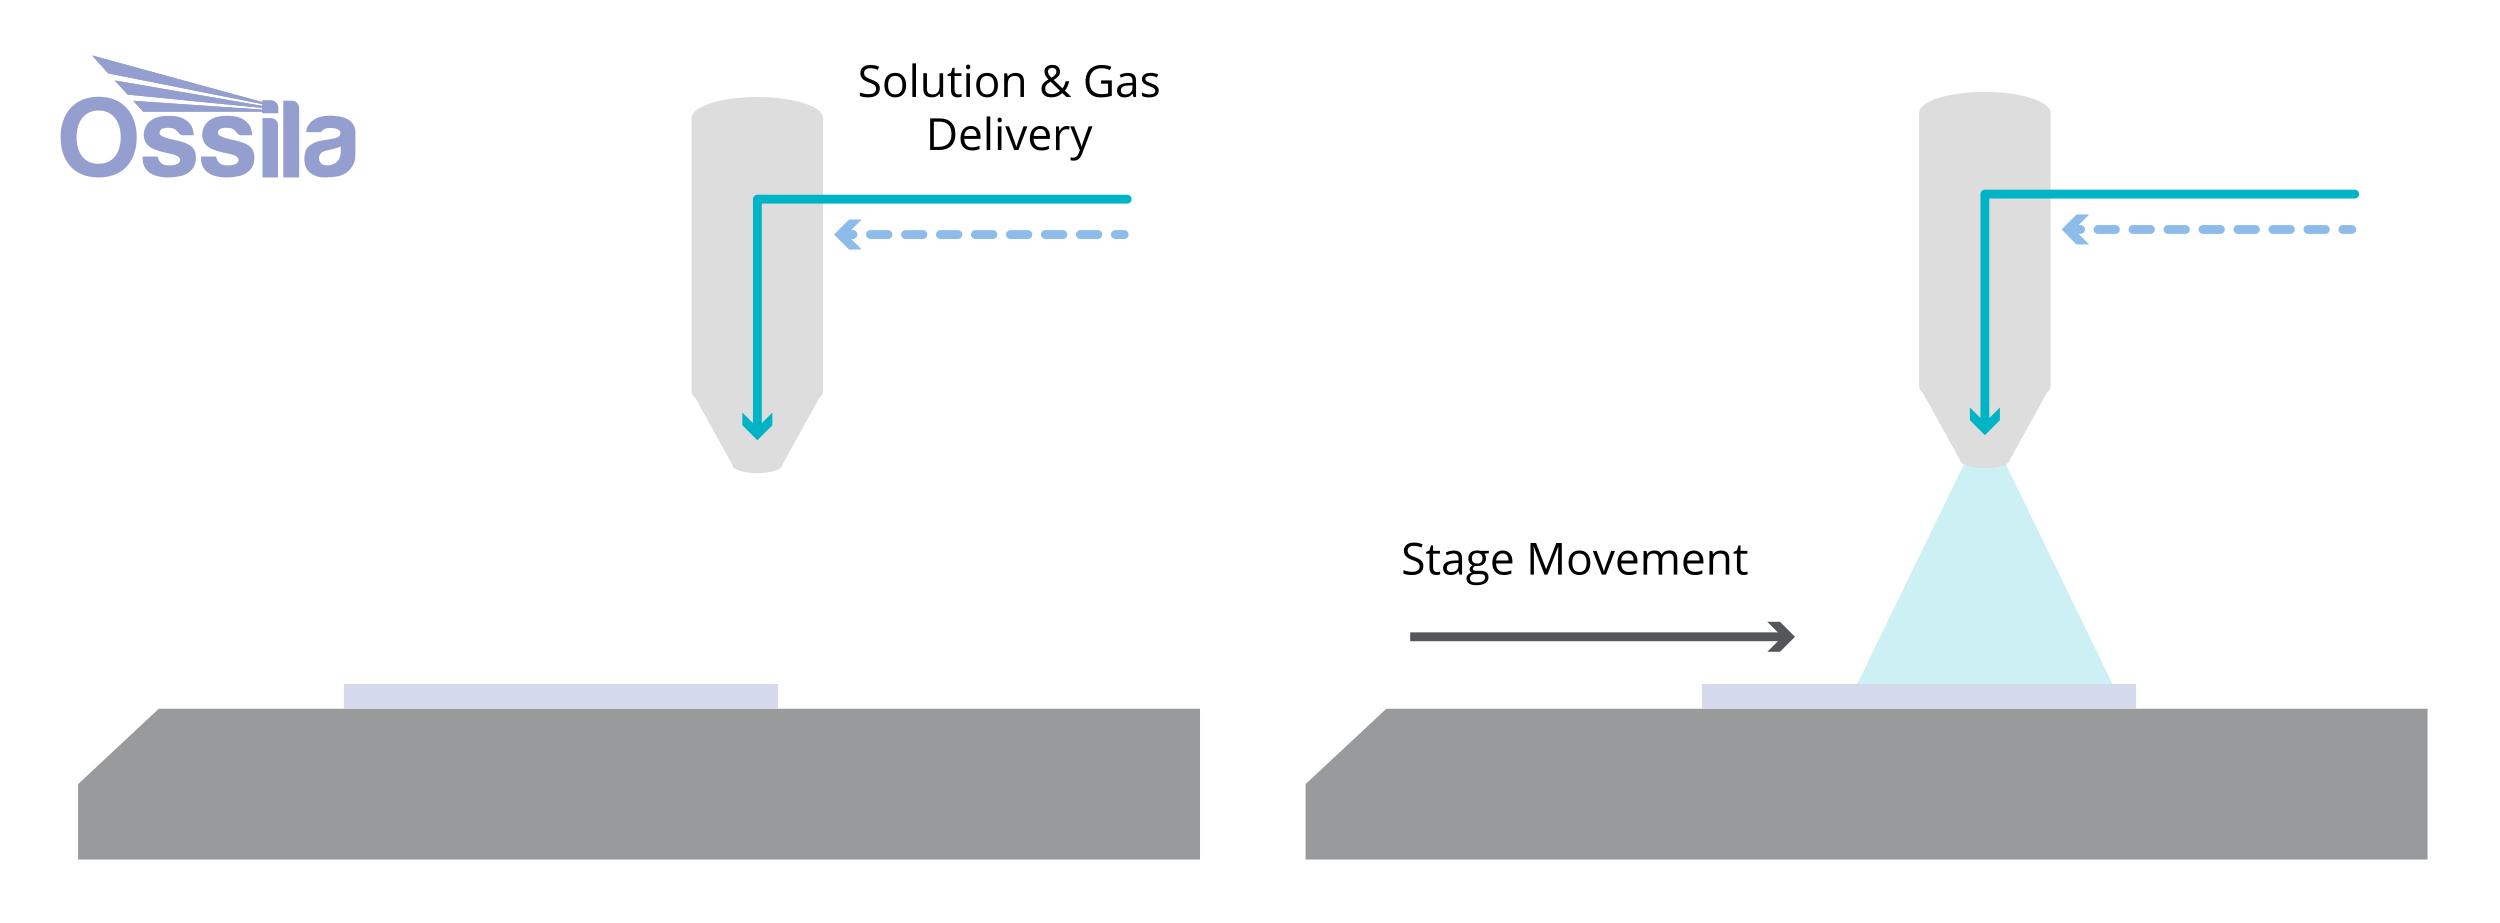 <svg viewBox="0 0 848 313.11" xmlns:xlink="http://www.w3.org/1999/xlink" height="313.11" width="848" xmlns="http://www.w3.org/2000/svg">
  <defs>
    <style>
      .cls-1 {
        stroke: #54565a;
        stroke-miterlimit: 10;
      }

      .cls-1, .cls-2, .cls-3 {
        fill: none;
      }

      .cls-1, .cls-3 {
        stroke-width: 3px;
      }

      .cls-4 {
        fill: #989a9c;
      }

      .cls-5 {
        fill: #54565a;
      }

      .cls-6 {
        clip-path: url(#clippath-1);
      }

      .cls-7 {
        fill: #d4d9ec;
      }

      .cls-8 {
        fill: #949fd0;
      }

      .cls-9 {
        clip-path: url(#clippath-3);
      }

      .cls-10 {
        opacity: .2;
      }

      .cls-10, .cls-11 {
        fill: #00b4c5;
      }

      .cls-3 {
        stroke: #00b4c5;
        stroke-linecap: round;
        stroke-linejoin: round;
      }

      .cls-12 {
        fill: #ddddde;
      }

      .cls-13 {
        clip-path: url(#clippath-2);
      }

      .cls-14 {
        clip-path: url(#clippath);
      }

      .cls-15 {
        fill: #8dbceb;
      }
    </style>
    <clipPath id="clippath">
      <rect height="41.42" width="100" y="18.78" x="20.55" class="cls-2"></rect>
    </clipPath>
    <clipPath id="clippath-1">
      <rect height="41.42" width="100" y="18.78" x="20.55" class="cls-2"></rect>
    </clipPath>
    <clipPath id="clippath-2">
      <path d="M31.18,18.78l5.53,6.12,52.26,10.41v.6l-50.05-8.61,4.36,4.8,45.69,4.5v.59c-14.65-1.01-29.15-1.99-43.79-3l3.34,3.68c13.52,0,26.92,0,40.44,0v.51h5.38v-1.79c0-1.39-1.11-2.53-2.47-2.53h-2.91v.56l-57.79-15.84Z" class="cls-2"></path>
    </clipPath>
    <clipPath id="clippath-3">
      <rect height="41.42" width="100" y="18.78" x="20.55" class="cls-2"></rect>
    </clipPath>
  </defs>
  <g data-name="Layer 3" id="Layer_3">
    <polygon points="673.27 142.85 629.97 232 716.57 232 673.27 142.85" class="cls-10"></polygon>
  </g>
  <g data-name="Layer 2" id="Layer_2">
    <polygon points="407.05 240.41 53.83 240.41 26.48 265.98 26.48 291.56 407.05 291.56 407.05 240.41" class="cls-4"></polygon>
    <path d="M256.9,32.89c-12.32,0-22.32,3.21-22.32,7.17v92.59c0,.86.49,1.67,1.34,2.43l12.56,22.72c0,1.49,3.77,2.7,8.41,2.7s8.41-1.21,8.41-2.7l12.56-22.72c.85-.76,1.34-1.58,1.34-2.43V40.06c0-3.96-9.99-7.17-22.32-7.17Z" class="cls-12"></path>
    <rect height="8.41" width="147.24" y="232" x="116.64" class="cls-7"></rect>
    <g>
      <polyline points="382.33 67.56 256.9 67.56 256.9 145.9" class="cls-3"></polyline>
      <polygon points="251.81 139.93 256.9 145.02 261.98 139.93 261.98 144.25 256.9 149.33 251.81 144.25 251.81 139.93" class="cls-11"></polygon>
    </g>
    <g>
      <path d="M298.42,30.04c0,.94-.34,1.68-1.03,2.2s-1.61.79-2.78.79c-1.27,0-2.25-.16-2.93-.49v-1.2c.44.19.92.33,1.44.44s1.03.16,1.54.16c.83,0,1.46-.16,1.88-.47.42-.32.63-.75.63-1.31,0-.37-.07-.67-.22-.91-.15-.24-.4-.46-.75-.66-.35-.2-.88-.43-1.59-.68-1-.36-1.71-.78-2.13-1.27-.43-.49-.64-1.13-.64-1.91,0-.83.31-1.48.93-1.97s1.44-.73,2.46-.73,2.04.2,2.94.59l-.39,1.08c-.88-.37-1.74-.56-2.58-.56-.66,0-1.17.14-1.54.42-.37.28-.56.68-.56,1.18,0,.37.07.68.21.91.14.24.37.45.69.65.33.2.82.42,1.49.66,1.12.4,1.9.83,2.32,1.29.42.46.63,1.05.63,1.79Z"></path>
      <path d="M307.36,28.87c0,1.31-.33,2.33-.99,3.06-.66.74-1.57,1.1-2.73,1.1-.72,0-1.35-.17-1.91-.51s-.99-.82-1.29-1.45c-.3-.63-.46-1.37-.46-2.21,0-1.31.33-2.33.98-3.06.65-.73,1.56-1.09,2.72-1.09s2.01.37,2.68,1.12c.66.75.99,1.76.99,3.03ZM301.24,28.87c0,1.03.21,1.81.62,2.34s1.01.81,1.81.81,1.4-.27,1.81-.8c.41-.53.62-1.32.62-2.35s-.21-1.8-.62-2.33c-.41-.53-1.02-.79-1.83-.79s-1.4.26-1.8.78-.61,1.3-.61,2.34Z"></path>
      <path d="M310.7,32.89h-1.22v-11.4h1.22v11.4Z"></path>
      <path d="M314.42,24.86v5.21c0,.65.15,1.14.45,1.46.3.32.76.48,1.4.48.84,0,1.45-.23,1.84-.69.39-.46.58-1.21.58-2.25v-4.22h1.22v8.03h-1l-.18-1.08h-.07c-.25.4-.59.7-1.04.91-.44.21-.95.31-1.51.31-.98,0-1.71-.23-2.19-.7-.49-.46-.73-1.21-.73-2.23v-5.25h1.23Z"></path>
      <path d="M325.08,32.03c.21,0,.42-.02.62-.05s.36-.06.48-.1v.93c-.13.06-.33.12-.58.16-.26.04-.49.06-.69.06-1.55,0-2.33-.82-2.33-2.45v-4.78h-1.15v-.59l1.15-.51.51-1.71h.7v1.86h2.33v.94h-2.33v4.72c0,.48.11.85.34,1.11.23.26.54.39.94.39Z"></path>
      <path d="M327.68,22.69c0-.28.07-.48.21-.61.14-.13.31-.19.51-.19s.36.07.51.2c.14.13.21.33.21.61s-.07.48-.21.61c-.14.13-.31.2-.51.2-.21,0-.38-.07-.51-.2s-.21-.34-.21-.61ZM329,32.89h-1.22v-8.03h1.22v8.03Z"></path>
      <path d="M338.51,28.87c0,1.31-.33,2.33-.99,3.06-.66.74-1.57,1.1-2.73,1.1-.72,0-1.35-.17-1.91-.51s-.99-.82-1.29-1.45c-.3-.63-.46-1.37-.46-2.21,0-1.31.33-2.33.98-3.06.65-.73,1.56-1.09,2.72-1.09s2.01.37,2.68,1.12c.66.75.99,1.76.99,3.03ZM332.39,28.87c0,1.03.21,1.81.62,2.34s1.01.81,1.81.81,1.4-.27,1.81-.8c.41-.53.62-1.32.62-2.35s-.21-1.8-.62-2.33c-.41-.53-1.02-.79-1.83-.79s-1.4.26-1.8.78-.61,1.3-.61,2.34Z"></path>
      <path d="M346.13,32.89v-5.19c0-.65-.15-1.14-.45-1.46-.3-.32-.76-.48-1.4-.48-.84,0-1.46.23-1.85.68s-.59,1.2-.59,2.25v4.21h-1.22v-8.03h.99l.2,1.1h.06c.25-.4.6-.7,1.05-.92.45-.22.95-.33,1.5-.33.97,0,1.69.23,2.18.7.49.47.73,1.21.73,2.24v5.24h-1.22Z"></path>
      <path d="M353.28,30.11c0-.63.17-1.2.51-1.68.34-.49.95-.98,1.83-1.48-.42-.46-.7-.82-.85-1.05-.15-.24-.27-.49-.36-.75s-.13-.53-.13-.81c0-.73.24-1.3.72-1.71s1.14-.62,2-.62c.79,0,1.41.2,1.87.61s.68.98.68,1.7c0,.52-.17,1-.5,1.45-.33.44-.88.89-1.65,1.34l2.98,2.86c.27-.3.49-.66.66-1.07.16-.41.3-.85.41-1.34h1.23c-.33,1.4-.83,2.46-1.5,3.18l2.19,2.13h-1.68l-1.35-1.3c-.58.52-1.16.89-1.76,1.11-.6.22-1.26.34-1.99.34-1.05,0-1.86-.26-2.44-.78-.58-.52-.87-1.23-.87-2.15ZM356.62,31.94c1.18,0,2.15-.38,2.93-1.13l-3.2-3.11c-.54.33-.93.61-1.15.82-.22.22-.39.45-.5.7s-.16.53-.16.85c0,.57.19,1.02.57,1.36.38.33.88.5,1.51.5ZM355.48,24.31c0,.34.09.66.26.96s.48.67.9,1.1c.63-.37,1.07-.7,1.31-1.01.25-.31.37-.67.37-1.07,0-.38-.12-.68-.38-.92-.25-.24-.59-.36-1.01-.36s-.79.12-1.06.35c-.27.23-.41.55-.41.94Z"></path>
      <path d="M373.48,27.28h3.64v5.21c-.57.18-1.14.32-1.73.41s-1.27.14-2.04.14c-1.62,0-2.88-.48-3.79-1.45s-1.35-2.32-1.35-4.05c0-1.11.22-2.09.67-2.93.45-.84,1.09-1.48,1.93-1.92.84-.44,1.82-.66,2.95-.66s2.21.21,3.19.63l-.48,1.1c-.97-.41-1.9-.62-2.79-.62-1.3,0-2.32.39-3.05,1.16s-1.1,1.85-1.1,3.23c0,1.45.35,2.54,1.06,3.29.71.75,1.74,1.12,3.11,1.12.74,0,1.47-.09,2.17-.26v-3.3h-2.39v-1.11Z"></path>
      <path d="M384.44,32.89l-.24-1.14h-.06c-.4.5-.8.84-1.2,1.02-.4.18-.89.27-1.49.27-.8,0-1.42-.21-1.87-.62-.45-.41-.68-.99-.68-1.75,0-1.62,1.3-2.47,3.89-2.55l1.36-.04v-.5c0-.63-.13-1.1-.41-1.4-.27-.3-.7-.45-1.3-.45-.67,0-1.43.21-2.27.62l-.37-.93c.39-.21.83-.38,1.3-.51.47-.12.94-.18,1.42-.18.96,0,1.67.21,2.13.64.46.42.69,1.11.69,2.04v5.48h-.9ZM381.7,32.03c.76,0,1.35-.21,1.78-.62.43-.42.65-1,.65-1.74v-.73l-1.21.05c-.97.03-1.66.18-2.09.45-.43.27-.64.68-.64,1.24,0,.44.13.77.4,1,.27.23.64.34,1.12.34Z"></path>
      <path d="M393.03,30.7c0,.75-.28,1.32-.83,1.73s-1.34.61-2.34.61c-1.07,0-1.9-.17-2.49-.51v-1.13c.38.2.8.35,1.24.46.44.11.87.17,1.28.17.63,0,1.12-.1,1.46-.3.34-.2.51-.51.51-.93,0-.31-.13-.58-.41-.8-.27-.22-.8-.48-1.59-.79-.75-.28-1.28-.52-1.59-.73-.31-.21-.55-.44-.7-.71-.15-.26-.23-.58-.23-.94,0-.65.27-1.17.8-1.55.53-.38,1.26-.57,2.19-.57.86,0,1.71.18,2.53.53l-.43.99c-.81-.33-1.54-.5-2.19-.5-.58,0-1.01.09-1.3.27s-.44.43-.44.75c0,.21.05.4.17.55.11.15.29.3.53.43s.71.33,1.41.59c.95.35,1.6.7,1.93,1.05.33.35.5.79.5,1.33Z"></path>
      <path d="M324.06,45.43c0,1.77-.48,3.12-1.44,4.05-.96.94-2.34,1.4-4.14,1.4h-2.97v-10.71h3.28c1.66,0,2.96.46,3.88,1.38.92.92,1.38,2.21,1.38,3.87ZM322.74,45.48c0-1.4-.35-2.45-1.05-3.16-.7-.71-1.74-1.06-3.12-1.06h-1.81v8.55h1.52c1.48,0,2.6-.36,3.35-1.1.75-.73,1.12-1.81,1.12-3.24Z"></path>
      <path d="M329.65,51.04c-1.19,0-2.12-.36-2.81-1.08-.69-.72-1.03-1.73-1.03-3.01s.32-2.32.96-3.08c.64-.76,1.49-1.14,2.57-1.14,1.01,0,1.8.33,2.39.99.59.66.88,1.53.88,2.62v.77h-5.53c.02.94.26,1.66.71,2.15.45.49,1.09.73,1.91.73.86,0,1.72-.18,2.56-.54v1.08c-.43.19-.84.32-1.22.4-.38.08-.85.12-1.39.12ZM329.32,43.73c-.64,0-1.16.21-1.54.63-.38.42-.61,1-.68,1.74h4.2c0-.77-.17-1.35-.51-1.76s-.83-.61-1.46-.61Z"></path>
      <path d="M335.89,50.89h-1.22v-11.4h1.22v11.4Z"></path>
      <path d="M338.37,40.69c0-.28.07-.48.21-.61.14-.13.31-.19.51-.19s.36.07.51.2c.14.13.21.33.21.61s-.07.48-.21.61c-.14.13-.31.2-.51.2-.21,0-.38-.07-.51-.2s-.21-.34-.21-.61ZM339.69,50.89h-1.22v-8.03h1.22v8.03Z"></path>
      <path d="M344.02,50.89l-3.05-8.03h1.3l1.73,4.76c.39,1.11.62,1.84.69,2.17h.06c.05-.26.22-.79.51-1.61.29-.81.93-2.59,1.92-5.32h1.3l-3.05,8.03h-1.42Z"></path>
      <path d="M353.17,51.04c-1.19,0-2.12-.36-2.81-1.08-.69-.72-1.03-1.73-1.03-3.01s.32-2.32.96-3.08c.64-.76,1.49-1.14,2.57-1.14,1.01,0,1.8.33,2.39.99.59.66.88,1.53.88,2.62v.77h-5.53c.02.94.26,1.66.71,2.15.45.49,1.09.73,1.91.73.86,0,1.72-.18,2.56-.54v1.08c-.43.19-.84.32-1.22.4-.38.08-.85.12-1.39.12ZM352.84,43.73c-.64,0-1.16.21-1.54.63-.38.42-.61,1-.68,1.74h4.2c0-.77-.17-1.35-.51-1.76s-.83-.61-1.46-.61Z"></path>
      <path d="M361.86,42.72c.36,0,.68.03.96.09l-.17,1.13c-.33-.07-.62-.11-.88-.11-.65,0-1.21.26-1.67.79-.46.53-.69,1.18-.69,1.97v4.31h-1.22v-8.03h1l.14,1.49h.06c.3-.52.66-.93,1.08-1.21s.88-.42,1.38-.42Z"></path>
      <path d="M363.04,42.86h1.3l1.76,4.58c.39,1.04.62,1.8.72,2.26h.06c.06-.25.2-.67.4-1.28.2-.6.87-2.46,1.99-5.56h1.3l-3.45,9.14c-.34.9-.74,1.54-1.2,1.92-.46.38-1.02.57-1.68.57-.37,0-.74-.04-1.1-.12v-.97c.27.06.57.09.9.09.84,0,1.43-.47,1.79-1.41l.45-1.14-3.24-8.07Z"></path>
    </g>
    <g>
      <path d="M381.33,81.06h-3c-.83,0-1.5-.67-1.5-1.5s.67-1.5,1.5-1.5h3c.83,0,1.5.67,1.5,1.5s-.67,1.5-1.5,1.5Z" class="cls-15"></path>
      <path d="M372.4,81.06h-5.93c-.83,0-1.5-.67-1.5-1.5s.67-1.5,1.5-1.5h5.93c.83,0,1.5.67,1.5,1.5s-.67,1.5-1.5,1.5ZM360.53,81.06h-5.93c-.83,0-1.5-.67-1.5-1.5s.67-1.5,1.5-1.5h5.93c.83,0,1.5.67,1.5,1.5s-.67,1.5-1.5,1.5ZM348.66,81.06h-5.93c-.83,0-1.5-.67-1.5-1.5s.67-1.5,1.5-1.5h5.93c.83,0,1.5.67,1.5,1.5s-.67,1.5-1.5,1.5ZM336.79,81.06h-5.93c-.83,0-1.5-.67-1.5-1.5s.67-1.5,1.5-1.5h5.93c.83,0,1.5.67,1.5,1.5s-.67,1.5-1.5,1.5ZM324.93,81.06h-5.93c-.83,0-1.5-.67-1.5-1.5s.67-1.5,1.5-1.5h5.93c.83,0,1.5.67,1.5,1.5s-.67,1.5-1.5,1.5ZM313.06,81.06h-5.93c-.83,0-1.5-.67-1.5-1.5s.67-1.5,1.5-1.5h5.93c.83,0,1.5.67,1.5,1.5s-.67,1.5-1.5,1.5ZM301.19,81.06h-5.93c-.83,0-1.5-.67-1.5-1.5s.67-1.5,1.5-1.5h5.93c.83,0,1.5.67,1.5,1.5s-.67,1.5-1.5,1.5Z" class="cls-15"></path>
      <path d="M289.32,81.06h-3c-.83,0-1.5-.67-1.5-1.5s.67-1.5,1.5-1.5h3c.83,0,1.5.67,1.5,1.5s-.67,1.5-1.5,1.5Z" class="cls-15"></path>
      <polygon points="292.3 74.47 287.21 79.56 292.3 84.64 287.98 84.64 282.89 79.56 287.98 74.47 292.3 74.47" class="cls-15"></polygon>
    </g>
    <polygon points="823.43 240.41 470.21 240.41 442.85 265.98 442.85 291.56 823.43 291.56 823.43 240.41" class="cls-4"></polygon>
    <path d="M673.27,31.17c-12.32,0-22.32,3.21-22.32,7.17v92.59c0,.86.49,1.67,1.34,2.43l12.56,22.72c0,1.49,3.77,2.7,8.41,2.7s8.41-1.21,8.41-2.7l12.56-22.72c.85-.76,1.34-1.58,1.34-2.43V38.35c0-3.96-9.99-7.17-22.32-7.17Z" class="cls-12"></path>
    <rect height="8.41" width="147.24" y="232" x="577.33" class="cls-7"></rect>
    <g>
      <polyline points="798.71 65.84 673.27 65.84 673.27 144.19" class="cls-3"></polyline>
      <polygon points="668.19 138.21 673.27 143.3 678.36 138.21 678.36 142.53 673.27 147.62 668.19 142.53 668.19 138.21" class="cls-11"></polygon>
    </g>
    <g>
      <path d="M797.71,79.34h-3c-.83,0-1.5-.67-1.5-1.5s.67-1.5,1.5-1.5h3c.83,0,1.5.67,1.5,1.5s-.67,1.5-1.5,1.5Z" class="cls-15"></path>
      <path d="M788.77,79.34h-5.93c-.83,0-1.5-.67-1.5-1.5s.67-1.5,1.5-1.5h5.93c.83,0,1.5.67,1.5,1.5s-.67,1.5-1.5,1.5ZM776.91,79.34h-5.93c-.83,0-1.5-.67-1.5-1.5s.67-1.5,1.5-1.5h5.93c.83,0,1.5.67,1.5,1.5s-.67,1.5-1.5,1.5ZM765.04,79.34h-5.93c-.83,0-1.5-.67-1.5-1.5s.67-1.5,1.5-1.5h5.93c.83,0,1.5.67,1.5,1.5s-.67,1.5-1.5,1.5ZM753.17,79.34h-5.93c-.83,0-1.5-.67-1.5-1.5s.67-1.5,1.5-1.5h5.93c.83,0,1.5.67,1.5,1.5s-.67,1.5-1.5,1.5ZM741.3,79.34h-5.93c-.83,0-1.5-.67-1.5-1.5s.67-1.5,1.5-1.5h5.93c.83,0,1.5.67,1.5,1.5s-.67,1.5-1.5,1.5ZM729.43,79.34h-5.93c-.83,0-1.5-.67-1.5-1.5s.67-1.5,1.5-1.5h5.93c.83,0,1.5.67,1.5,1.5s-.67,1.5-1.5,1.5ZM717.56,79.34h-5.93c-.83,0-1.5-.67-1.5-1.5s.67-1.5,1.5-1.5h5.93c.83,0,1.5.67,1.5,1.5s-.67,1.5-1.5,1.5Z" class="cls-15"></path>
      <path d="M705.7,79.34h-3c-.83,0-1.5-.67-1.5-1.5s.67-1.5,1.5-1.5h3c.83,0,1.5.67,1.5,1.5s-.67,1.5-1.5,1.5Z" class="cls-15"></path>
      <polygon points="708.67 72.75 703.58 77.84 708.67 82.93 704.35 82.93 699.27 77.84 704.35 72.75 708.67 72.75" class="cls-15"></polygon>
    </g>
    <g data-name="blue watermark" id="blue_watermark">
      <g class="cls-14">
        <g class="cls-6">
          <path d="M115.56,51.74c0,.67-.19,2.26-1.42,3.25-1.23.98-2.6,1.23-3.94,1.05-1.33-.17-2.02-1.36-1.98-2.43.04-1.06.5-1.99,2.13-2.44,1.63-.44,3.51-.67,5.22-1.46v2.02ZM116.06,39.72c-3.99-.91-7.2-.39-8.8.43-1.61.81-3.27,2.3-3.42,4.67h5.11s.57-1.37,2.75-1.41c2.18-.04,3.52.47,3.75,1.44.23.97-.58,1.72-1.92,2.05-1.33.33-3.46.56-4.95.87-1.49.31-4.18,1.43-4.84,3.23-.66,1.8-.68,4.24.06,5.9.74,1.67,3.19,3.39,6.44,3.29,3.25-.1,5.86-.31,7.78-2.05,1.92-1.74,2.52-3.56,2.52-5.44s.02-7.6.02-8.24-.5-3.83-4.49-4.74" class="cls-8"></path>
          <path d="M36.71,24.9l52.26,10.41v.6l-50.05-8.61,4.36,4.8,45.69,4.5v.59c-14.65-1.01-29.14-1.99-43.79-3l3.35,3.68c13.52,0,26.92,0,40.44,0v.51h5.38v-1.79c0-1.39-1.11-2.53-2.47-2.53h-2.91v.56l-57.79-15.84,5.53,6.12Z" class="cls-8"></path>
        </g>
        <g class="cls-13">
          <rect height="19.6" width="63.17" y="18.78" x="31.18" class="cls-8"></rect>
        </g>
        <g class="cls-9">
          <path d="M99,34.15h-2.91v26.04h5.38v-23.57c0-1.36-1.11-2.47-2.47-2.47" class="cls-8"></path>
          <path d="M91.87,40.05h-2.84v20.14h5.26v-17.72c0-1.33-1.09-2.42-2.42-2.42" class="cls-8"></path>
          <path d="M83.99,49.15c-1.82-1.1-4.06-1.45-6.73-2.11s-3.31-1.34-3.32-1.98c0-.64.37-1.3,1.13-1.49.76-.2,1.99-.35,3.27-.06,1.28.29,1.94,1.53,2.26,1.84.31.31.88.54,1.27.54h3.68c-.13-2.19-.81-3.8-2.4-4.96-1.59-1.16-3.54-1.82-7.53-1.59-3.99.23-6.11,2.28-6.79,4.62-.68,2.34.04,4.74,1.92,5.96,1.88,1.22,4.99,1.84,6.89,2.24,1.9.41,3.37,1,3.27,2.26-.1,1.27-2.23,1.93-4.78,1.61-2.54-.32-2.8-2.93-2.8-2.93h-5.13c-.17,3.35,1.43,5.17,3.5,6.13,2.07.97,5.61,1.32,9.37.48,3.75-.83,5.18-3.5,5.2-5.86.02-2.36-.46-3.62-2.28-4.72" class="cls-8"></path>
          <path d="M64.17,49.15c-1.82-1.1-4.06-1.45-6.73-2.11s-3.31-1.34-3.32-1.98c0-.64.37-1.3,1.13-1.49.76-.2,1.99-.35,3.27-.06,1.28.29,1.94,1.53,2.26,1.84.31.31.88.54,1.27.54h3.68c-.13-2.19-.81-3.8-2.4-4.96-1.59-1.16-3.54-1.82-7.53-1.59-3.99.23-6.11,2.28-6.79,4.62-.68,2.34.04,4.74,1.92,5.96,1.88,1.22,4.99,1.84,6.89,2.24,1.9.41,3.37,1,3.27,2.26-.1,1.27-2.23,1.93-4.78,1.61-2.54-.32-2.8-2.93-2.8-2.93h-5.13c-.17,3.35,1.43,5.17,3.5,6.13,2.07.97,5.61,1.32,9.36.48,3.75-.83,5.19-3.5,5.2-5.86.02-2.36-.46-3.62-2.28-4.72" class="cls-8"></path>
          <path d="M33.45,55.55c-5.19,0-7.48-4.06-7.48-9.05s2.52-9.02,7.49-9.02,7.49,4.04,7.49,9.02-2.31,9.05-7.5,9.05M33.46,32.81c-8.56,0-12.91,6.12-12.91,13.67s3.94,13.71,12.89,13.71,12.93-6.16,12.93-13.71-4.35-13.67-12.91-13.67" class="cls-8"></path>
        </g>
      </g>
    </g>
    <g>
      <line y2="216" x2="605.43" y1="216" x1="478.33" class="cls-1"></line>
      <polygon points="599.46 221.09 604.55 216 599.46 210.91 603.78 210.91 608.86 216 603.78 221.09 599.46 221.09" class="cls-5"></polygon>
    </g>
    <g>
      <path d="M482.79,192.05c0,.94-.34,1.68-1.03,2.21s-1.61.79-2.78.79c-1.27,0-2.25-.16-2.93-.49v-1.2c.44.19.92.33,1.44.44s1.03.16,1.54.16c.83,0,1.46-.16,1.88-.47.42-.32.63-.75.63-1.32,0-.37-.07-.67-.22-.91-.15-.24-.4-.46-.75-.66-.35-.2-.88-.43-1.59-.68-1-.36-1.71-.78-2.13-1.27-.43-.49-.64-1.12-.64-1.91,0-.83.31-1.48.93-1.97s1.44-.73,2.46-.73,2.04.2,2.94.59l-.39,1.08c-.88-.37-1.74-.56-2.58-.56-.66,0-1.17.14-1.54.42-.37.28-.56.68-.56,1.18,0,.37.07.67.21.91.14.24.37.45.69.65.33.2.82.42,1.49.66,1.12.4,1.9.83,2.32,1.29.42.46.63,1.05.63,1.79Z"></path>
      <path d="M487.39,194.04c.21,0,.42-.02.62-.05.2-.03.36-.06.48-.1v.93c-.13.06-.33.12-.58.16-.26.04-.49.06-.69.06-1.55,0-2.33-.82-2.33-2.45v-4.78h-1.15v-.59l1.15-.51.51-1.71h.7v1.86h2.33v.95h-2.33v4.72c0,.48.11.85.34,1.11.23.26.54.39.94.39Z"></path>
      <path d="M495.03,194.9l-.24-1.14h-.06c-.4.5-.8.84-1.2,1.02-.4.18-.89.27-1.49.27-.8,0-1.42-.21-1.87-.62-.45-.41-.68-.99-.68-1.75,0-1.62,1.3-2.47,3.89-2.55l1.36-.04v-.5c0-.63-.13-1.09-.41-1.39-.27-.3-.7-.45-1.3-.45-.67,0-1.43.21-2.27.62l-.37-.93c.39-.21.83-.38,1.3-.51.47-.12.94-.18,1.42-.18.96,0,1.67.21,2.13.64.46.42.69,1.11.69,2.04v5.48h-.9ZM492.28,194.04c.76,0,1.35-.21,1.78-.62.43-.42.65-1,.65-1.74v-.72l-1.21.05c-.97.03-1.66.18-2.09.45-.43.27-.64.68-.64,1.24,0,.44.13.77.4,1,.27.23.64.34,1.12.34Z"></path>
      <path d="M505.01,186.87v.77l-1.49.18c.14.17.26.39.37.67.11.28.16.59.16.93,0,.79-.27,1.41-.81,1.88s-1.27.7-2.21.7c-.24,0-.46-.02-.67-.06-.52.27-.78.62-.78,1.03,0,.22.09.38.27.49.18.1.49.16.93.16h1.42c.87,0,1.54.18,2,.55.47.37.7.9.7,1.6,0,.89-.36,1.57-1.07,2.03-.71.47-1.75.7-3.12.7-1.05,0-1.86-.2-2.43-.59-.57-.39-.85-.94-.85-1.66,0-.49.16-.91.47-1.27.31-.36.75-.6,1.32-.73-.21-.09-.38-.24-.52-.43-.14-.19-.21-.42-.21-.68,0-.29.08-.55.23-.77.16-.22.4-.43.74-.64-.42-.17-.75-.46-1.01-.87-.26-.41-.39-.88-.39-1.41,0-.88.26-1.56.79-2.03.53-.48,1.27-.71,2.24-.71.42,0,.8.05,1.14.15h2.78ZM498.6,196.25c0,.43.18.76.55.99s.89.34,1.58.34c1.02,0,1.78-.15,2.27-.46.49-.31.74-.72.74-1.24,0-.44-.13-.74-.4-.91-.27-.17-.77-.25-1.52-.25h-1.46c-.55,0-.98.13-1.29.4s-.46.64-.46,1.13ZM499.26,189.44c0,.56.16.99.48,1.28s.76.43,1.33.43c1.19,0,1.78-.58,1.78-1.73s-.6-1.81-1.8-1.81c-.57,0-1.01.15-1.32.46s-.46.76-.46,1.37Z"></path>
      <path d="M510.04,195.05c-1.19,0-2.12-.36-2.81-1.08-.69-.72-1.03-1.73-1.03-3.01s.32-2.32.96-3.08c.64-.76,1.49-1.14,2.57-1.14,1.01,0,1.8.33,2.39.99.59.66.88,1.54.88,2.62v.77h-5.53c.02.94.26,1.66.71,2.15.45.49,1.09.73,1.91.73.86,0,1.72-.18,2.56-.54v1.08c-.43.19-.84.32-1.22.4-.38.08-.85.12-1.39.12ZM509.71,187.74c-.64,0-1.16.21-1.54.63-.38.42-.61,1-.68,1.74h4.2c0-.77-.17-1.35-.51-1.76-.34-.41-.83-.61-1.46-.61Z"></path>
      <path d="M523.89,194.9l-3.63-9.49h-.06c.07.75.1,1.65.1,2.68v6.81h-1.15v-10.71h1.88l3.39,8.83h.06l3.42-8.83h1.86v10.71h-1.25v-6.9c0-.79.03-1.65.1-2.58h-.06l-3.66,9.48h-1Z"></path>
      <path d="M539.44,190.88c0,1.31-.33,2.33-.99,3.07-.66.74-1.57,1.1-2.73,1.1-.72,0-1.35-.17-1.91-.51-.56-.34-.99-.82-1.29-1.45-.3-.63-.46-1.37-.46-2.21,0-1.31.33-2.33.98-3.06.65-.73,1.56-1.09,2.72-1.09s2.01.37,2.68,1.12c.66.75.99,1.76.99,3.03ZM533.32,190.88c0,1.03.21,1.81.62,2.34.41.54,1.01.81,1.81.81s1.4-.27,1.81-.8c.41-.53.62-1.32.62-2.35s-.21-1.79-.62-2.33c-.41-.53-1.02-.79-1.83-.79s-1.4.26-1.8.78-.61,1.3-.61,2.34Z"></path>
      <path d="M543.33,194.9l-3.05-8.03h1.3l1.73,4.76c.39,1.11.62,1.84.69,2.17h.06c.05-.26.22-.79.51-1.61.29-.81.93-2.59,1.92-5.32h1.3l-3.05,8.03h-1.42Z"></path>
      <path d="M552.47,195.05c-1.19,0-2.12-.36-2.81-1.08-.69-.72-1.03-1.73-1.03-3.01s.32-2.32.96-3.08c.64-.76,1.49-1.14,2.57-1.14,1.01,0,1.8.33,2.39.99.59.66.88,1.54.88,2.62v.77h-5.53c.02.94.26,1.66.71,2.15.45.49,1.09.73,1.91.73.86,0,1.72-.18,2.56-.54v1.08c-.43.19-.84.32-1.22.4-.38.08-.85.12-1.39.12ZM552.14,187.74c-.64,0-1.16.21-1.54.63-.38.42-.61,1-.68,1.74h4.2c0-.77-.17-1.35-.51-1.76-.34-.41-.83-.61-1.46-.61Z"></path>
      <path d="M567.73,194.9v-5.22c0-.64-.14-1.12-.41-1.44-.27-.32-.7-.48-1.28-.48-.76,0-1.32.22-1.68.65s-.54,1.1-.54,2.01v4.48h-1.22v-5.22c0-.64-.14-1.12-.41-1.44-.27-.32-.7-.48-1.28-.48-.76,0-1.32.23-1.67.68-.35.46-.53,1.2-.53,2.25v4.21h-1.22v-8.03h.99l.2,1.1h.06c.23-.39.55-.7.97-.92.42-.22.88-.33,1.4-.33,1.25,0,2.08.45,2.46,1.36h.06c.24-.42.59-.75,1.04-1s.97-.37,1.55-.37c.91,0,1.59.23,2.04.7.45.47.68,1.21.68,2.24v5.24h-1.21Z"></path>
      <path d="M574.84,195.05c-1.19,0-2.12-.36-2.81-1.08-.69-.72-1.03-1.73-1.03-3.01s.32-2.32.96-3.08c.64-.76,1.49-1.14,2.57-1.14,1.01,0,1.8.33,2.39.99.59.66.88,1.54.88,2.62v.77h-5.53c.02.94.26,1.66.71,2.15.45.49,1.09.73,1.91.73.86,0,1.72-.18,2.56-.54v1.08c-.43.19-.84.32-1.22.4-.38.08-.85.12-1.39.12ZM574.51,187.74c-.64,0-1.16.21-1.54.63-.38.42-.61,1-.68,1.74h4.2c0-.77-.17-1.35-.51-1.76-.34-.41-.83-.61-1.46-.61Z"></path>
      <path d="M585.36,194.9v-5.19c0-.65-.15-1.14-.45-1.46-.3-.32-.76-.48-1.4-.48-.84,0-1.46.23-1.85.68s-.59,1.2-.59,2.25v4.21h-1.22v-8.03h.99l.2,1.1h.06c.25-.4.6-.7,1.05-.92.45-.22.95-.33,1.5-.33.97,0,1.69.23,2.18.7.49.47.73,1.21.73,2.24v5.24h-1.22Z"></path>
      <path d="M591.67,194.04c.21,0,.42-.02.62-.05.2-.03.36-.06.48-.1v.93c-.13.06-.33.12-.58.16-.26.04-.49.06-.69.06-1.55,0-2.33-.82-2.33-2.45v-4.78h-1.15v-.59l1.15-.51.51-1.71h.7v1.86h2.33v.95h-2.33v4.72c0,.48.11.85.34,1.11.23.26.54.39.94.39Z"></path>
    </g>
  </g>
</svg>